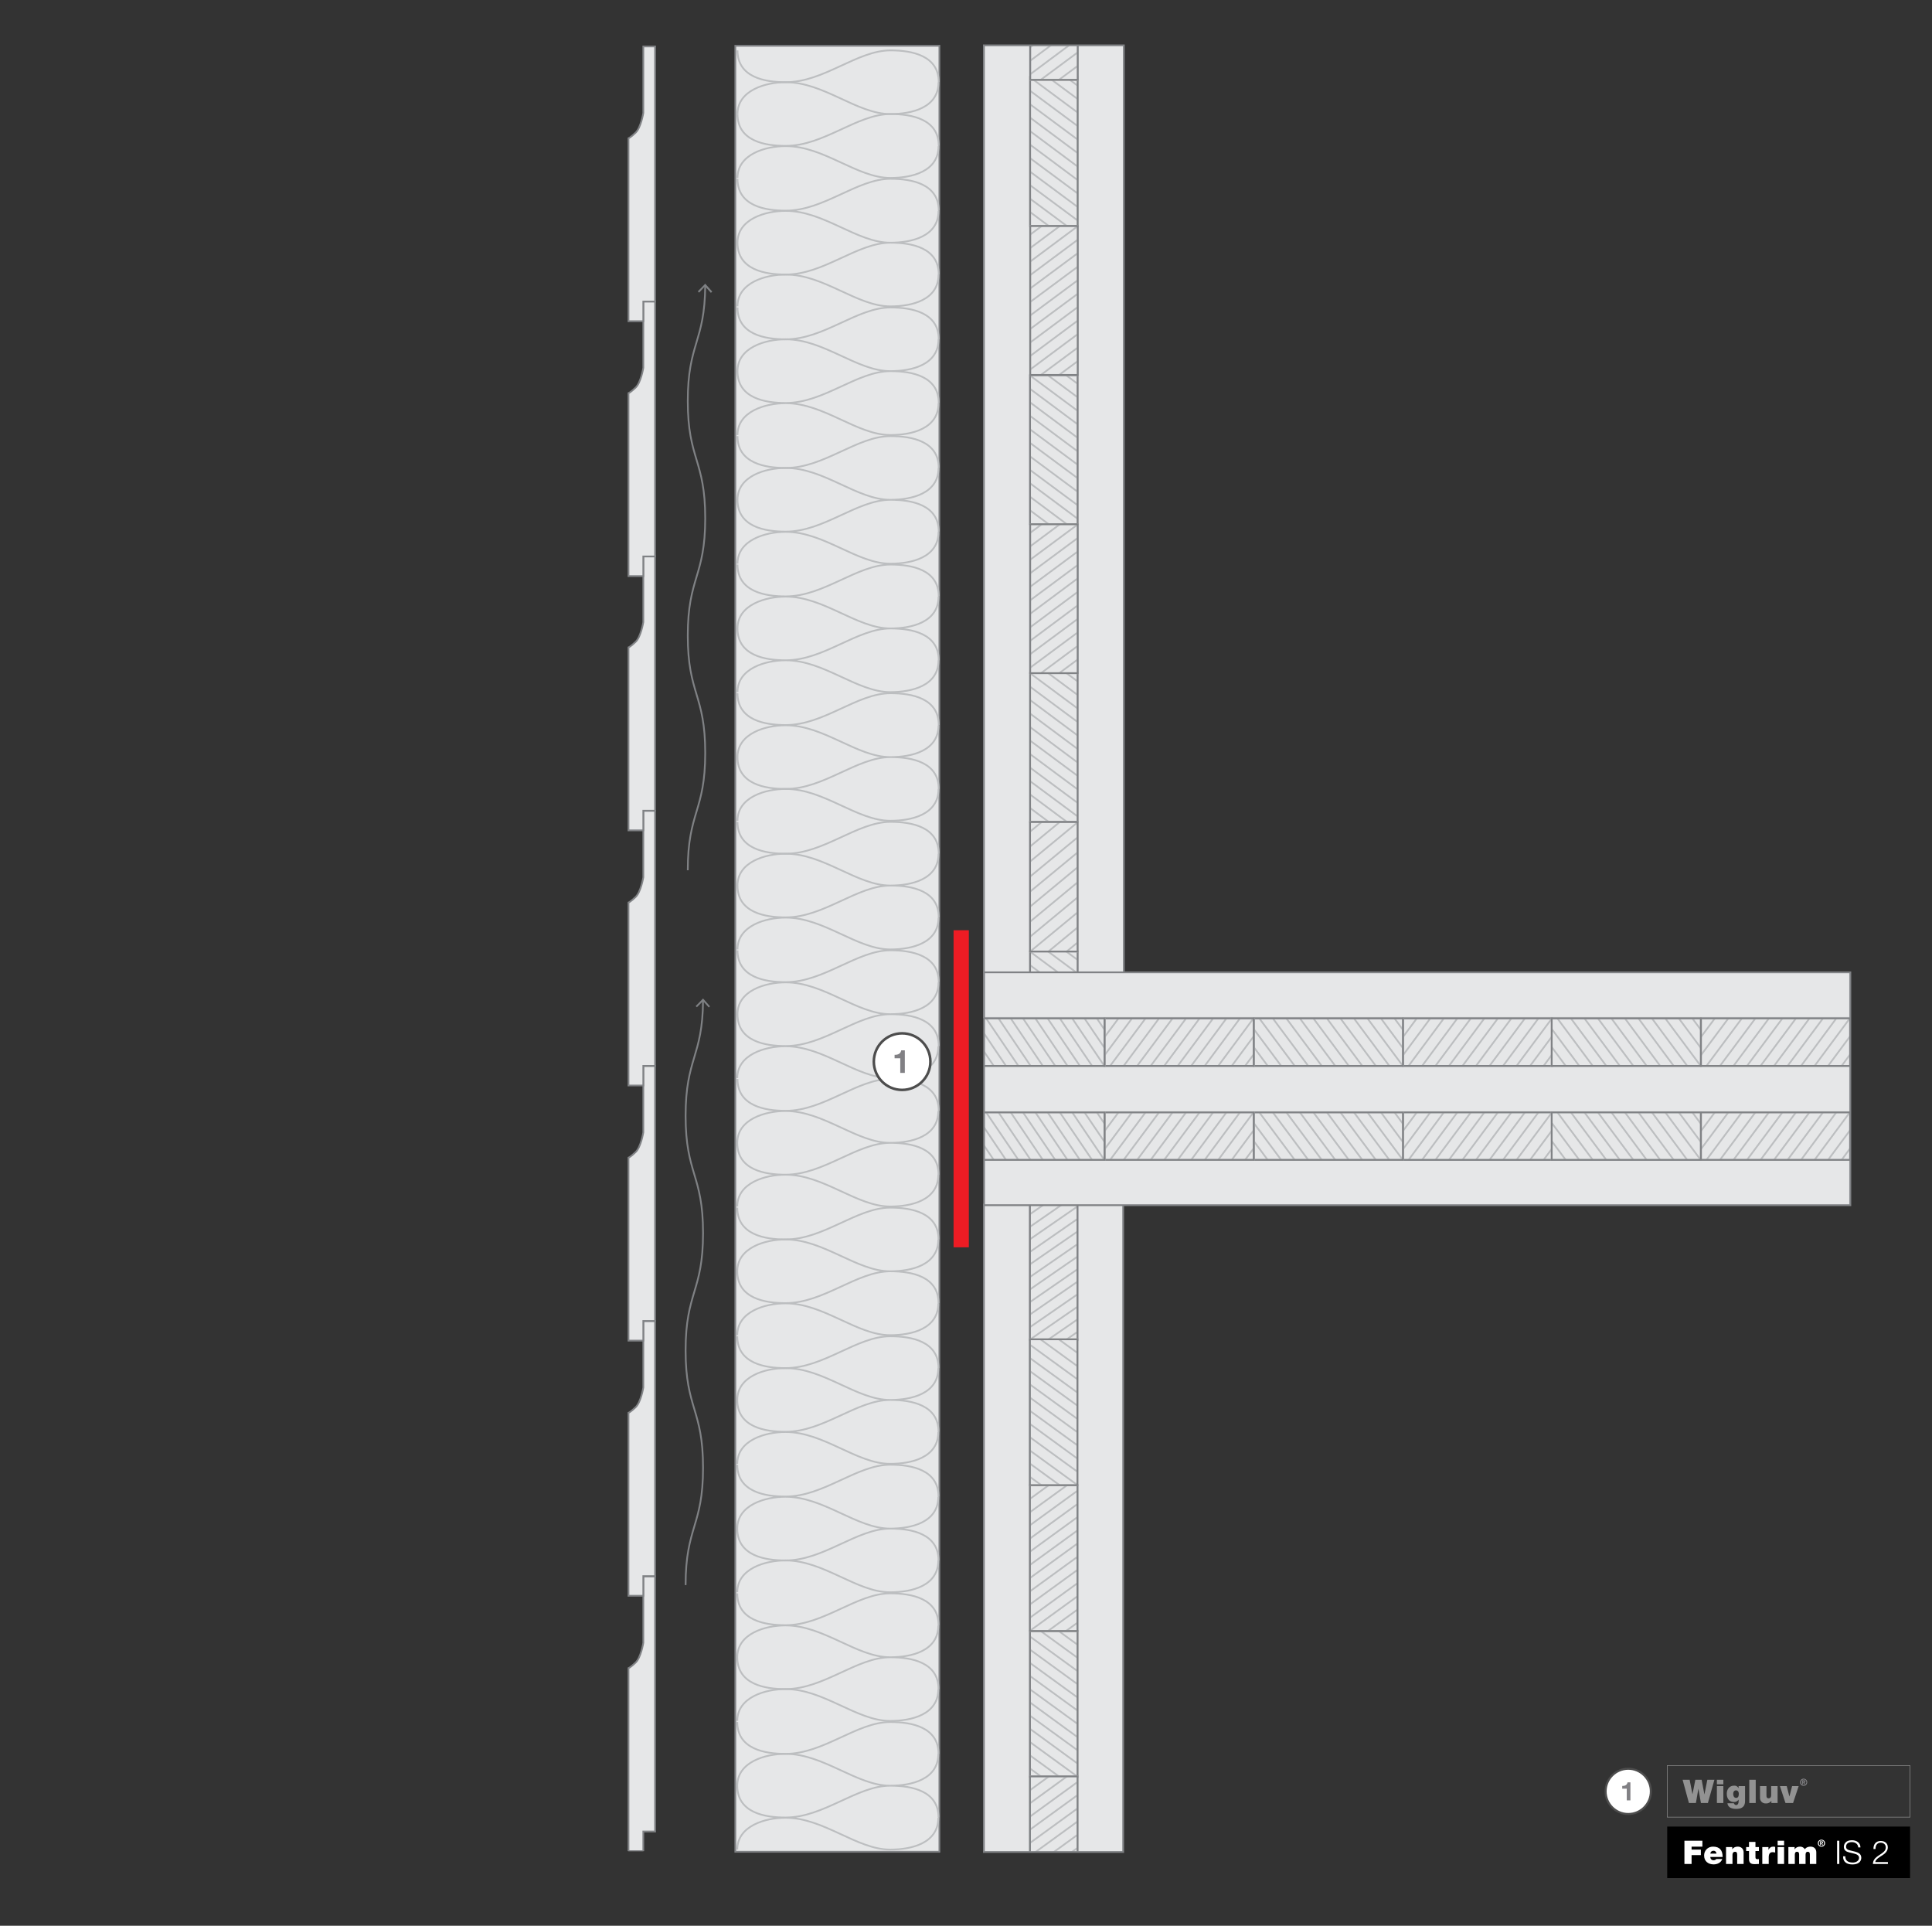 <svg xmlns="http://www.w3.org/2000/svg" viewBox="0 0 1500 1495"><rect x="0" y="0" width="1500" height="1495" fill="#333333" stroke="none"/><defs><clipPath id="a"><path fill="none" d="M763.885 935.131h108.173v502.607H763.885z"/></clipPath><clipPath id="b"><path fill="none" d="M799.684 1266.147h36.904v113.252h-36.904z"/></clipPath><clipPath id="c"><path fill="none" d="M799.638 1152.942h36.904v113.252h-36.904z"/></clipPath><clipPath id="d"><path fill="none" d="M799.641 932.53h36.904v107.665h-36.904z"/></clipPath><clipPath id="e"><path fill="none" d="M799.604 1492.247h36.904v113.252h-36.904z"/></clipPath><clipPath id="f"><path fill="none" d="M799.689 1379.055h36.904v113.252h-36.904z"/></clipPath><clipPath id="g"><path fill="none" d="M799.592 1039.736h36.904v113.252h-36.904z"/></clipPath><clipPath id="h"><path fill="none" d="M349.645 33.52H530.78v1403.541H349.645z"/></clipPath><clipPath id="i"><path fill="none" d="M763.885 35.213h108.681v754.503H763.885z"/></clipPath><clipPath id="j"><path fill="none" d="M799.759 522.372h36.904v115.622h-36.904z"/></clipPath><clipPath id="k"><path fill="none" d="M799.751 738.541h36.904v115.622h-36.904z"/></clipPath><clipPath id="l"><path fill="none" d="M799.738 638.142h36.904v100.555h-36.904z"/></clipPath><clipPath id="m"><path fill="none" d="M799.738 291.277h36.904v115.622h-36.904z"/></clipPath><clipPath id="n"><path fill="none" d="M799.816 406.977h36.904v115.622h-36.904z"/></clipPath><clipPath id="o"><path fill="none" d="M799.779 59.736h36.904v115.622h-36.904z"/></clipPath><clipPath id="p"><path fill="none" d="M799.857 175.436h36.904v115.622h-36.904z"/></clipPath><clipPath id="q"><path fill="none" d="M799.848 4.111h36.904v57.895h-36.904z"/></clipPath><clipPath id="r"><path fill="none" d="M764.054 754.843h672.569v180.796H764.054z"/></clipPath><clipPath id="s"><path fill="none" d="M1089.316 863.547h115.791v36.904h-115.791z"/></clipPath><clipPath id="t"><path fill="none" d="M973.45 863.547h115.791v36.904H973.45z"/></clipPath><clipPath id="u"><path fill="none" d="M1320.611 863.547h115.791v36.904h-115.791z"/></clipPath><clipPath id="v"><path fill="none" d="M1204.744 863.547h115.791v36.904h-115.791z"/></clipPath><clipPath id="w"><path fill="none" d="M857.583 863.547h115.791v36.904H857.583z"/></clipPath><clipPath id="x"><path fill="none" d="M752.072 863.547h105.464v36.904H752.072z"/></clipPath><clipPath id="y"><path fill="none" d="M1089.316 790.58h115.791v36.904h-115.791z"/></clipPath><clipPath id="z"><path fill="none" d="M973.45 790.58h115.791v36.904H973.45z"/></clipPath><clipPath id="A"><path fill="none" d="M1320.611 790.58h115.791v36.904h-115.791z"/></clipPath><clipPath id="B"><path fill="none" d="M1204.744 790.58h115.791v36.904h-115.791z"/></clipPath><clipPath id="C"><path fill="none" d="M857.583 790.58h115.791v36.904H857.583z"/></clipPath><clipPath id="D"><path fill="none" d="M752.072 790.58h105.464v36.904H752.072z"/></clipPath></defs><path fill="none" d="M0 0h1500v1495H0z"/><g clip-path="url(#a)"><path fill="#e6e7e8" stroke="#bcbec0" stroke-miterlimit="10" stroke-width="1.354" d="M763.806 934.931h35.719v615.181h-35.719zM836.564 935.066h35.719v615.181h-35.719z"/><path fill="#e6e7e8" stroke="#bcbec0" stroke-miterlimit="10" stroke-width="1.354" d="M799.684 1266.147h36.904v113.252h-36.904z"/><g fill="none" stroke="#bcbec0" stroke-miterlimit="10" stroke-width="1.354" clip-path="url(#b)"><path d="m843.449 1404.727-56.372-40.967M843.449 1394.57l-56.372-40.967M843.449 1384.244l-56.372-40.967M843.449 1374.087l-56.372-41.137M843.449 1363.76l-56.372-40.967M843.449 1353.603l-56.372-41.136M843.449 1343.277l-56.372-40.967M843.449 1332.95l-56.372-40.967M843.449 1322.793l-56.372-40.967M843.449 1312.467l-56.372-40.967M843.449 1302.31l-56.372-40.967M843.449 1291.983l-56.372-40.967M843.449 1281.826l-56.372-40.967"/></g><path fill="none" stroke="#808285" stroke-miterlimit="10" stroke-width="1.354" d="M799.684 1266.147h36.904v113.252h-36.904z"/><path fill="#e6e7e8" stroke="#bcbec0" stroke-miterlimit="10" stroke-width="1.354" d="M799.638 1152.942h36.904v113.252h-36.904z"/><g fill="none" stroke="#bcbec0" stroke-miterlimit="10" stroke-width="1.354" clip-path="url(#c)"><path d="m792.832 1291.476 56.372-40.967M792.832 1281.318l56.372-40.966M792.832 1270.992l56.372-40.967M792.832 1260.835l56.372-40.967M792.832 1250.509l56.372-40.967M792.832 1240.352l56.372-40.967M792.832 1230.025l56.372-40.967M792.832 1219.868l56.372-40.967M792.832 1209.542l56.372-40.967M792.832 1199.385l56.372-40.967M792.832 1189.058l56.372-40.967M792.832 1178.901l56.372-40.967M792.832 1168.575l56.372-40.967"/></g><path fill="none" stroke="#808285" stroke-miterlimit="10" stroke-width="1.354" d="M799.638 1152.942h36.904v113.252h-36.904z"/><path fill="#e6e7e8" stroke="#bcbec0" stroke-miterlimit="10" stroke-width="1.354" d="M799.641 932.53h36.904v107.665h-36.904z"/><g fill="none" stroke="#bcbec0" stroke-miterlimit="10" stroke-width="1.354" clip-path="url(#d)"><path d="m792.832 1064.295 56.372-39.104M792.832 1054.477l56.372-38.936M792.832 1044.658l56.372-38.935M792.832 1035.009l56.372-38.935M792.832 1025.191l56.372-38.936M792.832 1015.541l56.372-38.935M792.832 1005.723l56.372-38.936M792.832 996.074l56.372-38.936M792.832 986.255l56.372-38.935M792.832 976.606l56.372-39.105M792.832 966.787l56.372-38.935M792.832 957.138l56.372-39.105M792.832 947.32l56.372-38.936"/></g><path fill="none" stroke="#808285" stroke-miterlimit="10" stroke-width="1.354" d="M799.641 932.53h36.904v107.665h-36.904z"/><path fill="#e6e7e8" stroke="#bcbec0" stroke-miterlimit="10" stroke-width="1.354" d="M799.735 1492.261h36.904v113.252h-36.904z"/><g fill="none" stroke="#bcbec0" stroke-miterlimit="10" stroke-width="1.354" clip-path="url(#e)"><path d="m843.449 1528.474-56.372-40.967M843.449 1518.148l-56.372-40.967M843.449 1507.991l-56.372-41.136"/></g><path fill="none" stroke="#bcbec0" stroke-miterlimit="10" stroke-width="1.354" d="M799.604 1492.247h36.904v113.252h-36.904z"/><path fill="#e6e7e8" stroke="#bcbec0" stroke-miterlimit="10" stroke-width="1.354" d="M799.689 1379.055h36.904v113.252h-36.904z"/><g fill="none" stroke="#bcbec0" stroke-miterlimit="10" stroke-width="1.354" clip-path="url(#f)"><path d="m792.832 1517.64 56.372-40.967M792.832 1507.483l56.372-41.136M792.832 1497.157l56.372-40.967M792.832 1487l56.372-41.137M792.832 1476.673l56.372-40.967M792.832 1466.347l56.372-40.967M792.832 1456.19l56.372-40.967M792.832 1445.863l56.372-40.967M792.832 1435.706l56.372-40.967M792.832 1425.38l56.372-40.967M792.832 1415.223l56.372-40.967M792.832 1404.896l56.372-40.967M792.832 1394.739l56.372-40.967"/></g><path fill="none" stroke="#808285" stroke-miterlimit="10" stroke-width="1.354" d="M799.689 1379.055h36.904v113.252h-36.904z"/><path fill="#e6e7e8" stroke="#bcbec0" stroke-miterlimit="10" stroke-width="1.354" d="M799.592 1039.736h36.904v113.252h-36.904z"/><g fill="none" stroke="#bcbec0" stroke-miterlimit="10" stroke-width="1.354" clip-path="url(#g)"><path d="m843.449 1178.393-56.372-40.967M843.449 1168.067l-56.372-40.967M843.449 1157.91l-56.372-40.967M843.449 1147.583l-56.372-40.966M843.449 1137.426l-56.372-41.136M843.449 1127.1l-56.372-40.967M843.449 1116.943l-56.372-41.136M843.449 1106.617l-56.372-40.967M843.449 1096.29l-56.372-40.967M843.449 1086.133l-56.372-40.967M843.449 1075.807l-56.372-40.967M843.449 1065.65l-56.372-40.967M843.449 1055.323l-56.372-40.967"/></g><path fill="none" stroke="#808285" stroke-miterlimit="10" stroke-width="1.354" d="M799.592 1039.736h36.904v113.252h-36.904z"/></g><path fill="none" stroke="#808285" stroke-miterlimit="10" stroke-width="1.354" d="M763.885 935.131h108.173v502.607H763.885z"/><path fill="#e6e7e8" stroke="#808285" stroke-miterlimit="10" stroke-width="1.354" d="M570.9 35.551h158.451v1402.017H570.9z"/><g fill="none" stroke="#bcbec0" stroke-miterlimit="10" stroke-width="1.354"><path d="M572.593 138.138c0-18.452 21.838-24.716 37.412-24.716 29.794 0 55.356 24.716 81.257 24.716 16.759 0 37.412-4.909 37.412-24.716M572.593 88.538c0 21.161 21.668 24.716 37.412 24.716 29.794 0 55.356-24.716 81.426-24.716 16.759 0 37.412 4.063 37.412 24.716"/><path d="M572.593 88.538c0-18.452 21.838-24.716 37.412-24.716 29.794 0 55.356 24.716 81.257 24.716 16.759 0 37.412-4.909 37.412-24.716"/><path d="M572.593 39.106c0 21.161 21.668 24.716 37.412 24.716 29.794 0 55.356-24.716 81.426-24.716 16.759 0 37.412 4.063 37.412 24.716M572.593 237.847c0-18.452 21.838-24.716 37.412-24.716 29.794 0 55.356 24.716 81.257 24.716 16.759 0 37.412-4.909 37.412-24.716"/><path d="M572.593 188.416c0 21.161 21.668 24.716 37.412 24.716 29.794 0 55.356-24.716 81.426-24.716 16.759 0 37.412 4.063 37.412 24.716M572.593 188.416c0-18.452 21.838-24.716 37.412-24.716 29.794 0 55.356 24.716 81.257 24.716 16.759 0 37.412-4.909 37.412-24.716M572.593 138.815c0 21.161 21.668 24.716 37.412 24.716 29.794 0 55.356-24.716 81.426-24.716 16.759 0 37.412 4.063 37.412 24.716M572.593 337.725c0-18.452 21.838-24.716 37.412-24.716 29.794 0 55.356 24.716 81.257 24.716 16.759 0 37.412-4.909 37.412-24.716M572.593 288.124c0 21.161 21.668 24.716 37.412 24.716 29.794 0 55.356-24.716 81.426-24.716 16.759 0 37.412 4.063 37.412 24.716M572.593 288.124c0-18.452 21.838-24.716 37.412-24.716 29.794 0 55.356 24.716 81.257 24.716 16.759 0 37.412-4.909 37.412-24.716"/><path d="M572.593 238.693c0 21.161 21.668 24.716 37.412 24.716 29.794 0 55.356-24.716 81.426-24.716 16.759 0 37.412 4.063 37.412 24.716M572.593 437.603c0-18.452 21.838-24.716 37.412-24.716 29.794 0 55.356 24.716 81.257 24.716 16.759 0 37.412-4.909 37.412-24.716M572.593 388.002c0 21.161 21.668 24.716 37.412 24.716 29.794 0 55.356-24.716 81.426-24.716 16.759 0 37.412 4.063 37.412 24.716M572.593 388.002c0-18.452 21.838-24.716 37.412-24.716 29.794 0 55.356 24.716 81.257 24.716 16.759 0 37.412-4.909 37.412-24.716"/><path d="M572.593 338.571c0 21.161 21.668 24.716 37.412 24.716 29.794 0 55.356-24.716 81.426-24.716 16.759 0 37.412 4.063 37.412 24.716M572.593 537.312c0-18.452 21.838-24.716 37.412-24.716 29.794 0 55.356 24.716 81.257 24.716 16.759 0 37.412-4.909 37.412-24.716M572.593 487.88c0 21.161 21.668 24.716 37.412 24.716 29.794 0 55.356-24.716 81.426-24.716 16.759 0 37.412 4.063 37.412 24.716M572.593 487.88c0-18.452 21.838-24.716 37.412-24.716 29.794 0 55.356 24.716 81.257 24.716 16.759 0 37.412-4.909 37.412-24.716M572.593 438.28c0 21.161 21.668 24.716 37.412 24.716 29.794 0 55.356-24.716 81.426-24.716 16.759 0 37.412 4.063 37.412 24.716M572.593 637.19c0-18.452 21.838-24.716 37.412-24.716 29.794 0 55.356 24.716 81.257 24.716 16.759 0 37.412-4.909 37.412-24.716"/><path d="M572.593 587.759c0 21.161 21.668 24.716 37.412 24.716 29.794 0 55.356-24.716 81.426-24.716 16.759 0 37.412 4.063 37.412 24.716M572.593 587.759c0-18.452 21.838-24.716 37.412-24.716 29.794 0 55.356 24.716 81.257 24.716 16.759 0 37.412-4.909 37.412-24.716M572.593 538.158c0 21.161 21.668 24.716 37.412 24.716 29.794 0 55.356-24.716 81.426-24.716 16.759 0 37.412 4.063 37.412 24.716M572.593 737.068c0-18.452 21.838-24.716 37.412-24.716 29.794 0 55.356 24.716 81.257 24.716 16.759 0 37.412-4.909 37.412-24.716M572.593 687.467c0 21.161 21.668 24.716 37.412 24.716 29.794 0 55.356-24.716 81.426-24.716 16.759 0 37.412 4.063 37.412 24.716M572.593 687.467c0-18.452 21.838-24.716 37.412-24.716 29.794 0 55.356 24.716 81.257 24.716 16.759 0 37.412-4.909 37.412-24.716"/><path d="M572.593 638.036c0 21.161 21.668 24.716 37.412 24.716 29.794 0 55.356-24.716 81.426-24.716 16.759 0 37.412 4.063 37.412 24.716M572.424 836.946c0-18.452 21.838-24.716 37.412-24.716 29.794 0 55.356 24.716 81.257 24.716 16.759 0 37.412-4.909 37.412-24.716M572.593 787.345c0 21.161 21.668 24.716 37.412 24.716 29.794 0 55.356-24.716 81.426-24.716 16.759 0 37.412 4.063 37.412 24.716M572.593 787.345c0-18.452 21.838-24.716 37.412-24.716 29.794 0 55.356 24.716 81.257 24.716 16.759 0 37.412-4.909 37.412-24.716M572.593 737.745c0 21.161 21.668 24.716 37.412 24.716 29.794 0 55.356-24.716 81.426-24.716 16.759 0 37.412 4.063 37.412 24.716M572.424 936.655c0-18.452 21.838-24.716 37.412-24.716 29.794 0 55.356 24.716 81.257 24.716 16.759 0 37.412-4.909 37.412-24.716M572.424 887.223c0 21.161 21.668 24.716 37.412 24.716 29.794 0 55.356-24.716 81.426-24.716 16.759 0 37.412 4.063 37.412 24.716M572.424 887.223c0-18.452 21.838-24.716 37.412-24.716 29.794 0 55.356 24.716 81.257 24.716 16.759 0 37.412-4.909 37.412-24.716M572.593 837.623c0 21.161 21.668 24.716 37.412 24.716 29.794 0 55.356-24.716 81.426-24.716 16.759 0 37.412 4.063 37.412 24.716M572.424 1036.533c0-18.452 21.838-24.716 37.412-24.716 29.794 0 55.356 24.716 81.257 24.716 16.759 0 37.412-4.909 37.412-24.716M572.424 986.932c0 21.161 21.668 24.716 37.412 24.716 29.794 0 55.356-24.716 81.426-24.716 16.759 0 37.412 4.063 37.412 24.716M572.424 986.932c0-18.452 21.838-24.716 37.412-24.716 29.794 0 55.356 24.716 81.257 24.716 16.759 0 37.412-4.909 37.412-24.716"/><path d="M572.424 937.501c0 21.161 21.668 24.716 37.412 24.716 29.794 0 55.356-24.716 81.426-24.716 16.759 0 37.412 4.063 37.412 24.716M572.424 1136.411c0-18.452 21.838-24.716 37.412-24.716 29.794 0 55.356 24.716 81.257 24.716 16.759 0 37.412-4.909 37.412-24.716M572.424 1086.81c0 21.161 21.668 24.716 37.412 24.716 29.794 0 55.356-24.716 81.426-24.716 16.759 0 37.412 4.063 37.412 24.716M572.424 1086.81c0-18.452 21.838-24.716 37.412-24.716 29.794 0 55.356 24.716 81.257 24.716 16.759 0 37.412-4.909 37.412-24.716"/><path d="M572.424 1037.379c0 21.161 21.668 24.716 37.412 24.716 29.794 0 55.356-24.716 81.426-24.716 16.759 0 37.412 4.063 37.412 24.716M572.424 1236.119c0-18.452 21.838-24.716 37.412-24.716 29.794 0 55.356 24.716 81.257 24.716 16.759 0 37.412-4.909 37.412-24.716"/><path d="M572.424 1186.688c0 21.161 21.668 24.716 37.412 24.716 29.794 0 55.356-24.716 81.426-24.716 16.759 0 37.412 4.063 37.412 24.716M572.424 1186.688c0-18.452 21.838-24.716 37.412-24.716 29.794 0 55.356 24.716 81.257 24.716 16.759 0 37.412-4.909 37.412-24.716M572.424 1137.088c0 21.161 21.668 24.716 37.412 24.716 29.794 0 55.356-24.716 81.426-24.716 16.759 0 37.412 4.063 37.412 24.716M572.424 1335.997c0-18.452 21.838-24.716 37.412-24.716 29.794 0 55.356 24.716 81.257 24.716 16.759 0 37.412-4.909 37.412-24.716"/><path d="M572.424 1286.566c0 21.161 21.668 24.716 37.412 24.716 29.794 0 55.356-24.716 81.426-24.716 16.759 0 37.412 4.063 37.412 24.716M572.424 1286.566c0-18.452 21.838-24.716 37.412-24.716 29.794 0 55.356 24.716 81.257 24.716 16.759 0 37.412-4.909 37.412-24.716M572.424 1236.966c0 21.161 21.668 24.716 37.412 24.716 29.794 0 55.356-24.716 81.426-24.716 16.759 0 37.412 4.063 37.412 24.716M572.424 1435.876c0-18.452 21.838-24.716 37.412-24.716 29.794 0 55.356 24.716 81.257 24.716 16.759 0 37.412-4.909 37.412-24.716M572.424 1386.275c0 21.161 21.668 24.716 37.412 24.716 29.794 0 55.356-24.716 81.426-24.716 16.759 0 37.412 4.063 37.412 24.716M572.424 1386.275c0-18.452 21.838-24.716 37.412-24.716 29.794 0 55.356 24.716 81.257 24.716 16.759 0 37.412-4.909 37.412-24.716"/><path d="M572.424 1336.844c0 21.161 21.668 24.716 37.412 24.716 29.794 0 55.356-24.716 81.426-24.716 16.759 0 37.412 4.063 37.412 24.716"/></g><g fill="#e6e7e8" stroke="#808285" stroke-miterlimit="10" stroke-width="1.354" clip-path="url(#h)"><path d="M499.462 1223.762v51.632s-1.862 11.342-5.925 15.236-5.586 4.401-5.586 4.401v142.03h11.511v-15.236h9.141v-198.063h-9.141Z"/><path d="M499.462 1025.529v51.632s-1.862 11.342-5.925 15.236-5.586 4.401-5.586 4.401v142.03h11.511v-15.236h9.141v-198.063h-9.141Z"/><path d="M499.462 827.466v51.632s-1.862 11.342-5.925 15.236-5.586 4.401-5.586 4.401v142.03h11.511v-15.236h9.141V827.466h-9.141Z"/><path d="M499.462 629.403v51.632s-1.862 11.342-5.925 15.236-5.586 4.401-5.586 4.401v142.03h11.511v-15.236h9.141V629.403h-9.141Z"/><path d="M499.462 431.339v51.632s-1.862 11.342-5.925 15.236-5.586 4.401-5.586 4.401v142.03h11.511v-15.236h9.141V431.339h-9.141Z"/><path d="M499.462 233.953v51.632s-1.862 11.342-5.925 15.236-5.586 4.401-5.586 4.401v142.03h11.511v-15.236h9.141V233.953h-9.141Z"/><path d="M499.462 36.059v51.632s-1.862 11.342-5.925 15.236-5.586 4.401-5.586 4.401v142.03h11.511v-15.236h9.141V36.059h-9.141Z"/></g><path fill="none" stroke="#ed1c24" stroke-miterlimit="10" stroke-width="11.85" d="M746.279 968.311v-246.14"/><g clip-path="url(#i)"><path fill="#e6e7e8" stroke="#bcbec0" stroke-miterlimit="10" stroke-width="1.354" d="M836.681 4.21h35.888v794.454h-35.888zM763.84 4.089h35.888v794.454H763.84zM799.759 522.372h36.904v115.622h-36.904z"/><g fill="none" stroke="#bcbec0" stroke-miterlimit="10" stroke-width="1.354" clip-path="url(#j)"><path d="m792.832 496.514 56.372 41.813M792.832 507.01l56.372 41.813M792.832 517.505l56.372 41.814M792.832 528.001l56.372 41.813M792.832 538.327l56.372 41.983M792.832 548.823l56.372 41.983M792.832 559.319l56.372 41.982M792.832 569.814l56.372 41.814M792.832 580.31l56.372 41.813M792.832 590.806l56.372 41.813M792.832 601.301l56.372 41.814M792.832 611.628l56.372 41.982M792.832 622.123l56.372 41.983"/></g><path fill="none" stroke="#808285" stroke-miterlimit="10" stroke-width="1.354" d="M799.759 522.372h36.904v115.622h-36.904z"/><path fill="#e6e7e8" stroke="#bcbec0" stroke-miterlimit="10" stroke-width="1.354" d="M799.751 738.541h36.904v115.622h-36.904z"/><g fill="none" stroke="#bcbec0" stroke-miterlimit="10" stroke-width="1.354" clip-path="url(#k)"><path d="m792.832 712.691 56.372 41.813M792.832 723.186 849.204 765M792.832 733.682l56.372 41.813M792.832 744.178l56.372 41.813M792.832 754.504l56.372 41.983M792.832 765l56.372 41.982M792.832 775.495l56.372 41.983M792.832 785.991l56.372 41.813M792.832 796.487l56.372 41.813M792.832 806.982l56.372 41.814M792.832 817.478l56.372 41.813M792.832 827.804l56.372 41.983M792.832 838.3l56.372 41.983"/></g><path fill="none" stroke="#808285" stroke-miterlimit="10" stroke-width="1.354" d="M799.751 738.541h36.904v115.622h-36.904z"/><path fill="#e6e7e8" stroke="#bcbec0" stroke-miterlimit="10" stroke-width="1.354" d="M799.738 638.142h36.904v100.555h-36.904z"/><g fill="none" stroke="#bcbec0" stroke-miterlimit="10" stroke-width="1.354" clip-path="url(#l)"><path d="m843.618 609.258-56.372 46.722M843.618 620.938l-56.372 46.554M843.618 632.619l-56.372 46.553M843.618 644.3l-56.372 46.553M843.618 655.98l-56.372 46.554M843.618 667.492l-56.372 46.722M843.618 679.172l-56.372 46.723M843.618 690.853l-56.372 46.723M843.618 702.534l-56.372 46.553M843.618 714.214l-56.372 46.554M843.618 725.895l-56.372 46.553M843.618 737.576l-56.372 46.553M843.618 749.087l-56.372 46.723"/></g><path fill="none" stroke="#808285" stroke-miterlimit="10" stroke-width="1.354" d="M799.738 638.142h36.904v100.555h-36.904z"/><path fill="#e6e7e8" stroke="#bcbec0" stroke-miterlimit="10" stroke-width="1.354" d="M799.738 291.277h36.904v115.622h-36.904z"/><g fill="none" stroke="#bcbec0" stroke-miterlimit="10" stroke-width="1.354" clip-path="url(#m)"><path d="m792.832 265.44 56.372 41.814M792.832 275.936l56.372 41.813M792.832 286.432l56.372 41.813M792.832 296.758l56.372 41.983M792.832 307.254l56.372 41.982M792.832 317.749l56.372 41.983M792.832 328.245l56.372 41.813M792.832 338.741l56.372 41.813M792.832 349.236l56.372 41.814M792.832 359.732l56.372 41.813M792.832 370.058l56.372 41.983M792.832 380.554l56.372 41.983M792.832 391.05l56.372 41.982"/></g><path fill="none" stroke="#808285" stroke-miterlimit="10" stroke-width="1.354" d="M799.738 291.277h36.904v115.622h-36.904z"/><path fill="#e6e7e8" stroke="#bcbec0" stroke-miterlimit="10" stroke-width="1.354" d="M799.816 406.977h36.904v115.622h-36.904z"/><g fill="none" stroke="#bcbec0" stroke-miterlimit="10" stroke-width="1.354" clip-path="url(#n)"><path d="m843.618 381.062-56.372 41.982M843.618 391.557l-56.372 41.983M843.618 402.053l-56.372 41.813M843.618 412.549l-56.372 41.813M843.618 423.044l-56.372 41.814M843.618 433.54l-56.372 41.813M843.618 443.866l-56.372 41.983M843.618 454.362l-56.372 41.983M843.618 464.858l-56.372 41.982M843.618 475.353l-56.372 41.814M843.618 485.849l-56.372 41.813M843.618 496.345l-56.372 41.813M843.618 506.84l-56.372 41.814"/></g><path fill="none" stroke="#808285" stroke-miterlimit="10" stroke-width="1.354" d="M799.816 406.977h36.904v115.622h-36.904z"/><path fill="#e6e7e8" stroke="#bcbec0" stroke-miterlimit="10" stroke-width="1.354" d="M799.779 59.736h36.904v115.622h-36.904z"/><g fill="none" stroke="#bcbec0" stroke-miterlimit="10" stroke-width="1.354" clip-path="url(#o)"><path d="m792.832 33.859 56.372 41.982M792.832 44.354l56.372 41.814M792.832 54.85l56.372 41.813M792.832 65.346l56.372 41.813M792.832 75.841l56.372 41.814M792.832 86.168l56.372 41.982M792.832 96.663l56.372 41.983M792.832 107.159l56.372 41.983M792.832 117.655l56.372 41.813M792.832 128.15l56.372 41.814M792.832 138.646l56.372 41.813M792.832 149.142l56.372 41.813M792.832 159.468l56.372 41.983"/></g><path fill="none" stroke="#808285" stroke-miterlimit="10" stroke-width="1.354" d="M799.779 59.736h36.904v115.622h-36.904z"/><path fill="#e6e7e8" stroke="#bcbec0" stroke-miterlimit="10" stroke-width="1.354" d="M799.857 175.436h36.904v115.622h-36.904z"/><g fill="none" stroke="#bcbec0" stroke-miterlimit="10" stroke-width="1.354" clip-path="url(#p)"><path d="m843.618 149.649-56.372 41.814M843.618 159.976l-56.372 41.982M843.618 170.471l-56.372 41.983M843.618 180.967l-56.372 41.983M843.618 191.463l-56.372 41.813M843.618 201.958l-56.372 41.814M843.618 212.454l-56.372 41.813M843.618 222.95l-56.372 41.813M843.618 233.276l-56.372 41.983M843.618 243.772l-56.372 41.982M843.618 254.267l-56.372 41.983M843.618 264.763l-56.372 41.813M843.618 275.259l-56.372 41.813"/></g><path fill="none" stroke="#808285" stroke-miterlimit="10" stroke-width="1.354" d="M799.857 175.436h36.904v115.622h-36.904z"/><path fill="#e6e7e8" stroke="#bcbec0" stroke-miterlimit="10" stroke-width="1.354" d="M799.846 4.11h36.904v57.895h-36.904z"/><g fill="none" stroke="#bcbec0" stroke-miterlimit="10" stroke-width="1.354" clip-path="url(#q)"><path d="M843.618-37.749 787.246 4.064M843.618-27.253 787.246 14.56M843.618-16.758l-56.372 41.814M843.618-6.262l-56.372 41.813M843.618 4.064l-56.372 41.983M843.618 14.56l-56.372 41.983M843.618 25.056l-56.372 41.982M843.618 35.551l-56.372 41.814M843.618 46.047 787.246 87.86"/></g><path fill="none" stroke="#808285" stroke-miterlimit="10" stroke-width="1.354" d="M799.848 4.111h36.904v57.895h-36.904z"/></g><path fill="none" stroke="#808285" stroke-miterlimit="10" stroke-width="1.354" d="M763.885 35.213h108.681v754.503H763.885zM532.303 1230.533c0-45.538 13.543-45.538 13.543-91.075s-13.543-45.538-13.543-91.075 13.543-45.538 13.543-91.075-13.543-45.538-13.543-91.075c0-45.03 13.204-45.538 13.543-89.552"/><path fill="#808285" d="m551.263 781.251-1.016.846-4.401-4.909-4.74 4.74-1.016-.846 5.756-5.925 5.417 6.094z"/><path d="M533.996 675.617c0-45.538 13.543-45.538 13.543-91.075s-13.543-45.538-13.543-91.075 13.543-45.538 13.543-91.075-13.543-45.538-13.543-91.075c0-45.03 13.204-45.538 13.543-89.552" fill="none" stroke="#808285" stroke-miterlimit="10" stroke-width="1.354"/><path fill="#808285" d="m552.956 226.335-1.016 1.016-4.571-5.078-4.57 4.909-1.016-1.016 5.756-5.925 5.417 6.094z"/><g clip-path="url(#r)"><path fill="#e6e7e8" stroke="#bcbec0" stroke-miterlimit="10" stroke-width="1.354" d="M751.99 899.815h684.419v35.888H751.99zM751.99 827.56h684.419v35.888H751.99zM751.99 754.326h684.419v35.888H751.99z"/><path fill="#e6e7e8" stroke="#bcbec0" stroke-miterlimit="10" stroke-width="1.354" d="M1089.316 863.547h115.791v36.904h-115.791z"/><g fill="none" stroke="#bcbec0" stroke-miterlimit="10" stroke-width="1.354" clip-path="url(#s)"><path d="m1231.111 856.583-41.983 56.372M1220.615 856.583l-41.982 56.372M1210.119 856.583l-41.982 56.372M1199.624 856.583l-41.983 56.372M1189.128 856.583l-41.982 56.372M1178.633 856.583l-41.983 56.372M1168.137 856.583l-41.983 56.372M1157.641 856.583l-41.982 56.372M1147.146 856.583l-41.983 56.372M1136.65 856.583l-41.813 56.372M1126.154 856.583l-41.813 56.372M1115.659 856.583l-41.814 56.372M1105.163 856.583l-41.813 56.372"/></g><path fill="none" stroke="#808285" stroke-miterlimit="10" stroke-width="1.354" d="M1089.316 863.547h115.791v36.904h-115.791z"/><path fill="#e6e7e8" stroke="#bcbec0" stroke-miterlimit="10" stroke-width="1.354" d="M973.45 863.547h115.791v36.904H973.45z"/><g fill="none" stroke="#bcbec0" stroke-miterlimit="10" stroke-width="1.354" clip-path="url(#t)"><path d="m1115.151 907.368-41.814-56.372M1104.655 907.368l-41.813-56.372M1094.329 907.368l-41.983-56.372M1083.833 907.368l-41.983-56.372M1073.337 907.368l-41.982-56.372M1062.842 907.368l-41.983-56.372M1052.346 907.368l-41.983-56.372M1041.85 907.368l-41.982-56.372M1031.355 907.368l-41.983-56.372M1020.859 907.368l-41.983-56.372M1010.363 907.368l-41.982-56.372M999.868 907.368l-41.983-56.372M989.372 907.368l-41.813-56.372"/></g><path fill="none" stroke="#808285" stroke-miterlimit="10" stroke-width="1.354" d="M973.45 863.547h115.791v36.904H973.45z"/><path fill="#e6e7e8" stroke="#bcbec0" stroke-miterlimit="10" stroke-width="1.354" d="M1320.611 863.547h115.791v36.904h-115.791z"/><g fill="none" stroke="#bcbec0" stroke-miterlimit="10" stroke-width="1.354" clip-path="url(#u)"><path d="m1462.354 856.583-41.813 56.372M1451.858 856.583l-41.813 56.372M1441.363 856.583l-41.814 56.372M1430.867 856.583l-41.813 56.372M1420.541 856.583l-41.983 56.372M1410.045 856.583l-41.983 56.372M1399.549 856.583l-41.982 56.372M1389.054 856.583l-41.983 56.372M1378.558 856.583l-41.983 56.372M1368.062 856.583l-41.982 56.372M1357.567 856.583l-41.983 56.372M1347.071 856.583l-41.983 56.372M1336.575 856.583l-41.982 56.372"/></g><path fill="none" stroke="#808285" stroke-miterlimit="10" stroke-width="1.354" d="M1320.611 863.547h115.791v36.904h-115.791z"/><path fill="#e6e7e8" stroke="#bcbec0" stroke-miterlimit="10" stroke-width="1.354" d="M1204.744 863.547h115.791v36.904h-115.791z"/><g fill="none" stroke="#bcbec0" stroke-miterlimit="10" stroke-width="1.354" clip-path="url(#v)"><path d="m1346.563 907.368-41.983-56.372M1336.067 907.368l-41.982-56.372M1325.572 907.368l-41.983-56.372M1315.076 907.368l-41.813-56.372M1304.58 907.368l-41.813-56.372M1294.085 907.368l-41.814-56.372M1283.589 907.368l-41.813-56.372M1273.263 907.368l-41.983-56.372M1262.767 907.368l-41.983-56.372M1252.271 907.368l-41.982-56.372M1241.776 907.368l-41.983-56.372M1231.28 907.368l-41.983-56.372M1220.784 907.368l-41.982-56.372"/></g><path fill="none" stroke="#808285" stroke-miterlimit="10" stroke-width="1.354" d="M1204.744 863.547h115.791v36.904h-115.791z"/><path fill="#e6e7e8" stroke="#bcbec0" stroke-miterlimit="10" stroke-width="1.354" d="M857.583 863.547h115.791v36.904H857.583z"/><g fill="none" stroke="#bcbec0" stroke-miterlimit="10" stroke-width="1.354" clip-path="url(#w)"><path d="m999.36 856.583-41.983 56.372M988.864 856.583l-41.813 56.372M978.369 856.583l-41.814 56.372M967.873 856.583l-41.813 56.372M957.377 856.583l-41.813 56.372M947.051 856.583l-41.983 56.372M936.555 856.583l-41.982 56.372M926.06 856.583l-41.983 56.372M915.564 856.583l-41.983 56.372M905.068 856.583l-41.982 56.372M894.573 856.583l-41.983 56.372M884.077 856.583l-41.983 56.372M873.581 856.583l-41.982 56.372"/></g><path fill="none" stroke="#808285" stroke-miterlimit="10" stroke-width="1.354" d="M857.583 863.547h115.791v36.904H857.583z"/><path fill="#e6e7e8" stroke="#bcbec0" stroke-miterlimit="10" stroke-width="1.354" d="M752.072 863.547h105.464v36.904H752.072z"/><g fill="none" stroke="#bcbec0" stroke-miterlimit="10" stroke-width="1.354" clip-path="url(#x)"><path d="m881.199 907.368-38.089-56.372M871.719 907.368l-38.258-56.372M862.07 907.368l-38.089-56.372M852.59 907.368l-38.258-56.372M843.11 907.368l-38.258-56.372M833.461 907.368l-38.089-56.372M823.981 907.368l-38.259-56.372M814.332 907.368l-38.09-56.372M804.852 907.368l-38.089-56.372M795.372 907.368l-38.259-56.372M785.722 907.368l-38.089-56.372M776.242 907.368l-38.258-56.372M766.763 907.368l-38.259-56.372"/></g><path fill="none" stroke="#808285" stroke-miterlimit="10" stroke-width="1.354" d="M752.072 863.547h105.464v36.904H752.072z"/><path fill="#e6e7e8" stroke="#bcbec0" stroke-miterlimit="10" stroke-width="1.354" d="M1089.316 790.58h115.791v36.904h-115.791z"/><g fill="none" stroke="#bcbec0" stroke-miterlimit="10" stroke-width="1.354" clip-path="url(#y)"><path d="m1231.111 783.621-41.983 56.372M1220.615 783.621l-41.982 56.372M1210.119 783.621l-41.982 56.372M1199.624 783.621l-41.983 56.372M1189.128 783.621l-41.982 56.372M1178.633 783.621l-41.983 56.372M1168.137 783.621l-41.983 56.372M1157.641 783.621l-41.982 56.372M1147.146 783.621l-41.983 56.372M1136.65 783.621l-41.813 56.372M1126.154 783.621l-41.813 56.372M1115.659 783.621l-41.814 56.372M1105.163 783.621l-41.813 56.372"/></g><path fill="none" stroke="#808285" stroke-miterlimit="10" stroke-width="1.354" d="M1089.316 790.58h115.791v36.904h-115.791z"/><path fill="#e6e7e8" stroke="#bcbec0" stroke-miterlimit="10" stroke-width="1.354" d="M973.45 790.58h115.791v36.904H973.45z"/><g fill="none" stroke="#bcbec0" stroke-miterlimit="10" stroke-width="1.354" clip-path="url(#z)"><path d="m1115.151 834.407-41.814-56.372M1104.655 834.407l-41.813-56.372M1094.329 834.407l-41.983-56.372M1083.833 834.407l-41.983-56.372M1073.337 834.407l-41.982-56.372M1062.842 834.407l-41.983-56.372M1052.346 834.407l-41.983-56.372M1041.85 834.407l-41.982-56.372M1031.355 834.407l-41.983-56.372M1020.859 834.407l-41.983-56.372M1010.363 834.407l-41.982-56.372M999.868 834.407l-41.983-56.372M989.372 834.407l-41.813-56.372"/></g><path fill="none" stroke="#808285" stroke-miterlimit="10" stroke-width="1.354" d="M973.45 790.58h115.791v36.904H973.45z"/><path fill="#e6e7e8" stroke="#bcbec0" stroke-miterlimit="10" stroke-width="1.354" d="M1320.611 790.58h115.791v36.904h-115.791z"/><g fill="none" stroke="#bcbec0" stroke-miterlimit="10" stroke-width="1.354" clip-path="url(#A)"><path d="m1462.354 783.621-41.813 56.372M1451.858 783.621l-41.813 56.372M1441.363 783.621l-41.814 56.372M1430.867 783.621l-41.813 56.372M1420.541 783.621l-41.983 56.372M1410.045 783.621l-41.983 56.372M1399.549 783.621l-41.982 56.372M1389.054 783.621l-41.983 56.372M1378.558 783.621l-41.983 56.372M1368.062 783.621l-41.982 56.372M1357.567 783.621l-41.983 56.372M1347.071 783.621l-41.983 56.372M1336.575 783.621l-41.982 56.372"/></g><path fill="none" stroke="#808285" stroke-miterlimit="10" stroke-width="1.354" d="M1320.611 790.58h115.791v36.904h-115.791z"/><path fill="#e6e7e8" stroke="#bcbec0" stroke-miterlimit="10" stroke-width="1.354" d="M1204.744 790.58h115.791v36.904h-115.791z"/><g fill="none" stroke="#bcbec0" stroke-miterlimit="10" stroke-width="1.354" clip-path="url(#B)"><path d="m1346.563 834.407-41.983-56.372M1336.067 834.407l-41.982-56.372M1325.572 834.407l-41.983-56.372M1315.076 834.407l-41.813-56.372M1304.58 834.407l-41.813-56.372M1294.085 834.407l-41.814-56.372M1283.589 834.407l-41.813-56.372M1273.263 834.407l-41.983-56.372M1262.767 834.407l-41.983-56.372M1252.271 834.407l-41.982-56.372M1241.776 834.407l-41.983-56.372M1231.28 834.407l-41.983-56.372M1220.784 834.407l-41.982-56.372"/></g><path fill="none" stroke="#808285" stroke-miterlimit="10" stroke-width="1.354" d="M1204.744 790.58h115.791v36.904h-115.791z"/><path fill="#e6e7e8" stroke="#bcbec0" stroke-miterlimit="10" stroke-width="1.354" d="M857.583 790.58h115.791v36.904H857.583z"/><g fill="none" stroke="#bcbec0" stroke-miterlimit="10" stroke-width="1.354" clip-path="url(#C)"><path d="m999.36 783.621-41.983 56.372M988.864 783.621l-41.813 56.372M978.369 783.621l-41.814 56.372M967.873 783.621l-41.813 56.372M957.377 783.621l-41.813 56.372M947.051 783.621l-41.983 56.372M936.555 783.621l-41.982 56.372M926.06 783.621l-41.983 56.372M915.564 783.621l-41.983 56.372M905.068 783.621l-41.982 56.372M894.573 783.621l-41.983 56.372M884.077 783.621l-41.983 56.372M873.581 783.621l-41.982 56.372"/></g><path fill="none" stroke="#808285" stroke-miterlimit="10" stroke-width="1.354" d="M857.583 790.58h115.791v36.904H857.583z"/><path fill="#e6e7e8" stroke="#bcbec0" stroke-miterlimit="10" stroke-width="1.354" d="M752.072 790.58h105.464v36.904H752.072z"/><g fill="none" stroke="#bcbec0" stroke-miterlimit="10" stroke-width="1.354" clip-path="url(#D)"><path d="m881.199 834.407-38.089-56.372M871.719 834.407l-38.258-56.372M862.07 834.407l-38.089-56.372M852.59 834.407l-38.258-56.372M843.11 834.407l-38.258-56.372M833.461 834.407l-38.089-56.372M823.981 834.407l-38.259-56.372M814.332 834.407l-38.09-56.372M804.852 834.407l-38.089-56.372M795.372 834.407l-38.259-56.372M785.722 834.407l-38.089-56.372M776.242 834.407l-38.258-56.372M766.763 834.407l-38.259-56.372"/></g><path fill="none" stroke="#808285" stroke-miterlimit="10" stroke-width="1.354" d="M752.072 790.58h105.464v36.904H752.072z"/></g><path fill="none" stroke="#808285" stroke-miterlimit="10" stroke-width="1.354" d="M764.054 754.843h672.569v180.796H764.054z"/><circle cx="700.397" cy="824.165" r="21.96" fill="#fff" stroke="#4d4d4d" stroke-linecap="square" stroke-miterlimit="10" stroke-width="2"/><path d="M702.511 832.916h-3.549v-11.348h-4.399v-2.674c2.474.075 4.724-.8 5.124-3.475h2.825v17.496Z" fill="#818084"/><circle cx="1264.16" cy="1390.693" r="17.568" fill="#fff" stroke="#4d4d4d" stroke-linecap="square" stroke-miterlimit="10" stroke-width="1.6"/><path d="M1265.854 1397.693h-2.841v-9.082h-3.521v-2.141c1.98.061 3.78-.64 4.101-2.78h2.261v14.003Z" fill="#818084"/><path d="M1326.004 1399.711h-5.406l-1.945-10.987h-.051l-1.895 10.987h-5.431l-4.901-18.035h5.456l2.189 11.14h.051l2.188-11.14h4.901l2.122 11.292h.051l2.248-11.283h5.482l-5.059 18.026ZM1338.003 1385.187h-5.002v-3.511h5.002v3.511Zm-5.002 1.415h5.002v13.109h-5.002v-13.109ZM1354.853 1398.02c0 2.627-.682 6.263-6.82 6.263-3.107 0-6.366-.842-6.846-4.368h4.951c.076.125.177.278.278.455a1.87 1.87 0 0 0 1.465.958c1.617 0 1.97-1.92 1.97-3.006v-1.211h-.051a4.04 4.04 0 0 1-3.511 1.819c-3.873 0-5.608-2.88-5.608-6.391 0-3.41 1.945-6.265 5.684-6.265a3.501 3.501 0 0 1 3.435 1.92h.051v-1.591h5.002v11.418Zm-6.922-2.3c1.844 0 2.046-1.767 2.046-3.233 0-1.44-.682-2.575-2.172-2.575-1.44 0-2.122 1.213-2.122 2.602 0 1.49.455 3.206 2.248 3.206ZM1358.136 1381.676h5.002v18.035h-5.002v-18.035ZM1380.114 1399.711h-4.825v-1.666h-.051a4.783 4.783 0 0 1-4.269 1.994 4.22 4.22 0 0 1-4.496-4.444v-8.993h5.002v6.869c0 1.516.152 2.578 1.642 2.578.884 0 1.996-.429 1.996-2.526v-6.922h5.002v13.109ZM1392.136 1399.711h-5.909l-4.288-13.109h5.271l2.046 7.982h.052l2.071-7.982h5.101l-4.345 13.109Z" fill="#929292"/><path d="M1400.413 1380.853a2.758 2.758 0 1 1-2.833 2.75 2.736 2.736 0 0 1 2.833-2.75Zm0 4.926a2.095 2.095 0 0 0 2.081-2.109c0-.022 0-.045-.002-.067a2.082 2.082 0 1 0-4.16-.001 2.087 2.087 0 0 0 2.079 2.176Zm-1.1-3.723h1.165c.775 0 1.211.243 1.211.914a.774.774 0 0 1-.811.824l.825 1.347h-.64l-.753-1.322h-.384v1.322h-.613v-3.087Zm.613 1.29h.546c.354 0 .605-.052.605-.428 0-.325-.354-.384-.635-.384h-.515v.812Z" fill="#8d8c90"/><path fill="none" stroke="#929292" stroke-width=".421" d="M1294.41 1370.693h188.563v40H1294.41z"/><path d="M1294.41 1418.013h188.563v40H1294.41z"/><g fill="#fff"><path d="M1307.786 1428.989h13.948v4.624h-8.39v2.249h7.202v4.296h-7.202v6.873h-5.559v-18.042ZM1327.844 1441.599c.127 1.516.961 2.552 2.553 2.552.809 0 1.692-.303 2.097-.935h4.675c-1.011 2.83-3.79 4.144-6.746 4.144-4.195 0-7.354-2.476-7.354-6.848 0-3.815 2.754-6.924 6.924-6.924 5.205 0 7.454 2.881 7.454 8.011h-9.603Zm4.802-2.603c0-1.213-.91-2.198-2.198-2.198-1.517 0-2.351.783-2.578 2.198h4.776ZM1340.094 1433.917h4.826v1.668h.051c.936-1.314 2.249-1.997 4.271-1.997 2.35 0 4.498 1.44 4.498 4.447v8.996h-5.003v-6.873c0-1.516-.178-2.577-1.643-2.577-.885 0-1.996.43-1.996 2.526v6.924h-5.004v-13.114ZM1362.932 1433.917h2.679V1437h-2.679v4.573c0 1.213.253 1.743 1.542 1.743.379 0 .758-.025 1.137-.075v3.79c-1.011 0-2.122.151-3.209.151-2.122 0-4.473-.328-4.473-3.916v-6.267h-2.224v-3.083h2.224v-3.992h5.003v3.992ZM1368.234 1433.917h4.801v2.097h.051c.809-1.592 1.87-2.426 3.689-2.426.48 0 .96.076 1.466.203v4.422c-.506-.178-.96-.329-1.972-.329-1.996 0-3.031 1.138-3.031 3.968v5.18h-5.004v-13.114ZM1385.161 1432.502h-5.003v-3.513h5.003v3.513Zm-5.003 1.415h5.003v13.114h-5.003v-13.114ZM1388.493 1433.917h4.827v1.743h.05c1.011-1.516 2.477-2.072 4.296-2.072 1.415 0 2.932.733 3.537 2.047.203-.126 1.213-2.047 4.473-2.047 3.361 0 4.498 2.325 4.498 4.447v8.996h-5.003v-7.101c0-1.238-.126-2.35-1.643-2.35-1.289 0-1.693.96-1.693 2.35v7.101h-5.003v-7.101c0-1.238-.126-2.35-1.643-2.35-1.288 0-1.692.96-1.692 2.35v7.101h-5.004v-13.114Z"/></g><path d="M1414.171 1428.177c1.496 0 2.83 1.076 2.83 2.749s-1.334 2.764-2.83 2.764-2.83-1.083-2.83-2.764 1.334-2.749 2.83-2.749Zm0 4.924c1.143 0 2.078-.914 2.078-2.175 0-1.253-.936-2.159-2.078-2.159-1.157 0-2.078.906-2.078 2.159 0 1.261.921 2.175 2.078 2.175Zm-1.099-3.723h1.165c.773 0 1.208.243 1.208.914 0 .567-.36.789-.811.825l.825 1.35h-.641l-.752-1.319h-.383v1.319h-.612v-3.089Zm.612 1.29h.545c.354 0 .604-.052.604-.428 0-.324-.354-.383-.634-.383h-.516v.811Z" fill="#fff"/><g fill="#fff"><path d="M1426.313 1428.989h1.719v18.042h-1.719v-18.042ZM1432.704 1441.093c-.076 3.715 2.577 4.852 5.888 4.852 1.895 0 4.775-1.036 4.775-3.663 0-2.047-2.021-2.855-3.714-3.26l-4.019-.986c-2.122-.53-4.067-1.516-4.067-4.346 0-1.769 1.137-5.079 6.216-5.079 3.588 0 6.671 1.896 6.671 5.609h-1.719c-.126-2.729-2.35-4.144-4.927-4.144-2.351 0-4.523.909-4.523 3.588 0 1.693 1.238 2.426 2.729 2.754l4.396 1.087c2.552.683 4.675 1.819 4.675 4.751 0 1.238-.506 5.154-6.898 5.154-4.271 0-7.404-1.92-7.201-6.317h1.718ZM1465.773 1447.031h-11.648c.101-5.256 5.533-6.57 8.515-9.552.985-.985 1.466-1.92 1.466-3.335 0-2.3-1.819-3.613-3.967-3.613-2.906 0-4.068 2.324-3.992 4.927h-1.593c-.075-3.639 1.819-6.267 5.66-6.267 3.083 0 5.483 1.693 5.483 4.979 0 2.956-2.122 4.801-4.447 6.291-1.718 1.138-4.902 2.755-5.307 5.104h9.83v1.466Z"/></g></svg>